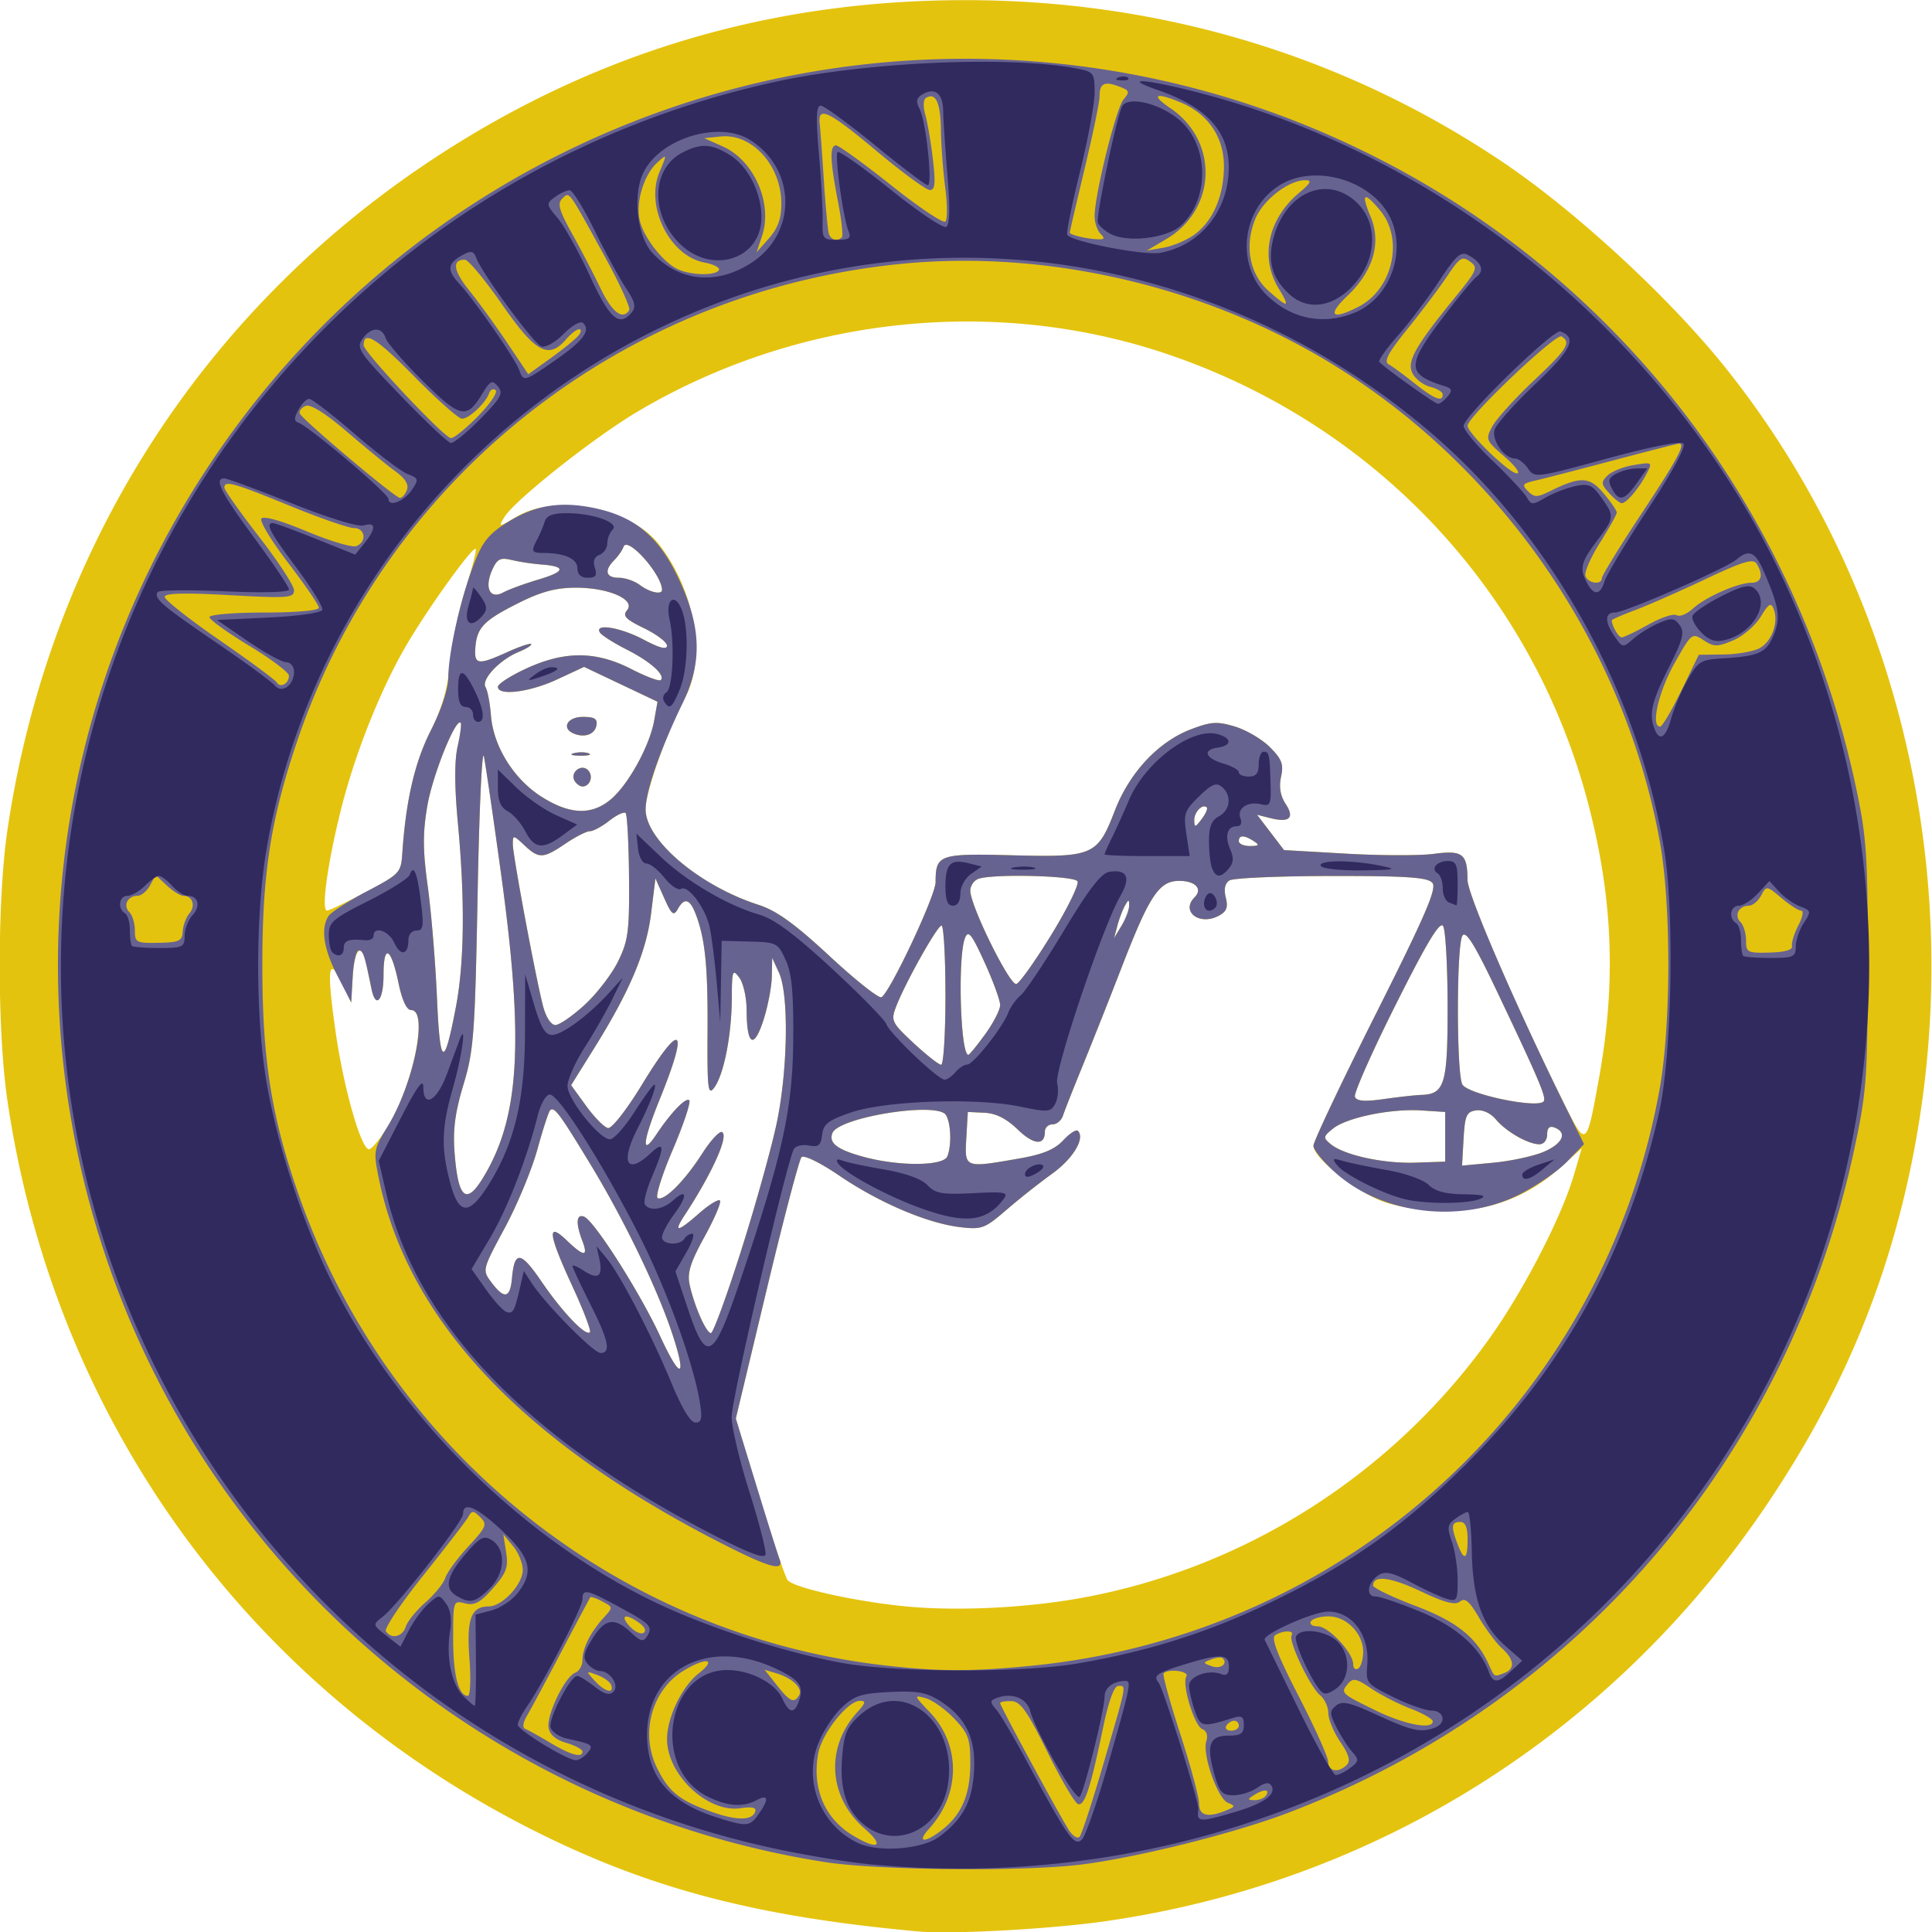 <?xml version="1.0" encoding="UTF-8"?> <svg xmlns="http://www.w3.org/2000/svg" viewBox="0 0 150 150"><path d="M137.438 166.551c-8.22-.748-13.679-2.176-19.54-5.113-14.698-7.365-24.577-21.046-26.977-37.36-.523-3.552-.523-10.258 0-13.811 2.092-14.221 9.851-26.464 21.746-34.312 8.24-5.437 17.217-8.117 27.184-8.117 9.949 0 19.316 2.818 27.4 8.244 3.723 2.498 8.514 6.913 11.378 10.484 9.513 11.86 12.884 28.128 8.966 43.265-1.375 5.312-3.56 10.09-6.825 14.934-7.878 11.681-19.99 19.302-33.807 21.27-2.814.4-7.815.672-9.525.516zm8.223-17.025c8.43-1.497 16.043-6.342 21.03-13.383 1.715-2.423 3.626-6.14 4.246-8.262l.397-1.357-1.043.941c-1.679 1.517-3.549 2.243-5.797 2.251-1.171.004-2.417-.166-3.223-.44-1.41-.48-3.64-2.246-3.64-2.883 0-.214 1.434-3.244 3.187-6.733 2.534-5.047 3.125-6.418 2.89-6.702-.237-.285-1.286-.357-5.155-.353-2.673.002-5.017.104-5.21.226-.232.147-.296.447-.189.875.126.5.043.717-.356.93-.99.53-1.963-.217-1.234-.946.423-.424.035-.835-.787-.835-1.024 0-1.515.735-2.924 4.374a356.909 356.909 0 0 1-2.04 5.15c-.458 1.118-.897 2.233-.976 2.477-.08.245-.319.445-.533.445-.214 0-.389.164-.389.366 0 .732-.57.688-1.391-.107-.571-.553-1.112-.826-1.693-.854l-.853-.04-.077 1.333c-.088 1.543-.108 1.536 2.703 1.046 1.203-.21 1.813-.462 2.246-.929.327-.352.664-.571.75-.486.38.38-.243 1.422-1.313 2.19a40.018 40.018 0 0 0-2.343 1.856c-1.098.95-1.255 1.008-2.362.877-1.67-.198-4.133-1.248-6.158-2.626-.99-.673-1.82-1.079-1.942-.949-.118.125-.92 3.182-1.784 6.794l-1.57 6.566 1.207 3.975c.664 2.186 1.311 4.112 1.437 4.28.3.398 3.582 1.12 6.155 1.355 2.555.233 5.977.068 8.734-.422zm-20.803-13.593c-.768-2.3-2.46-5.796-4.162-8.6-1.584-2.61-1.846-2.96-2.056-2.75-.075.075-.37.982-.654 2.015-.285 1.033-1.034 2.837-1.667 4.01-1.14 2.119-1.146 2.138-.683 2.758.662.886.962.832 1.056-.191.132-1.44.441-1.407 1.515.166 1.07 1.567 2.25 2.802 2.468 2.584.072-.071-.328-1.122-.888-2.334-1.24-2.686-1.326-3.346-.305-2.369.893.856 1.122.864.805.031-.344-.905-.31-1.388.089-1.235.517.198 2.861 3.884 3.89 6.116 1.055 2.29 1.386 2.177.592-.201zm3.55-4.21c.74-2.334 1.558-5.278 1.819-6.54.56-2.714.614-6.525.108-7.63l-.349-.761-.02.968c-.012.532-.208 1.542-.438 2.243-.485 1.485-.843 1.25-.849-.56-.002-.636-.172-1.38-.377-1.65-.34-.451-.373-.359-.38 1.082-.01 1.88-.411 3.904-.903 4.556-.312.413-.354.057-.335-2.83.022-3.347-.119-4.77-.599-6.032-.305-.802-.584-.882-.928-.266-.204.364-.312.275-.689-.572l-.447-1.003-.219 1.778c-.242 1.972-1.09 3.982-2.91 6.902l-1.177 1.889.77 1.065c.425.586.926 1.093 1.115 1.126.194.034.954-.94 1.736-2.223 2.021-3.316 2.419-2.982.903.757-.874 2.156-.952 2.969-.172 1.795.743-1.117 1.513-1.917 1.682-1.748.091.09-.29 1.233-.848 2.54-.558 1.306-.9 2.415-.761 2.465.365.131 1.374-.886 2.28-2.297.43-.671.885-1.158 1.009-1.08.341.21-.519 2.115-1.925 4.261-.584.891-.351.855.758-.12.498-.437.973-.728 1.055-.646.081.081-.271.911-.784 1.844-.733 1.334-.896 1.859-.764 2.462.241 1.097.846 2.47 1.087 2.47.114 0 .812-1.91 1.552-4.245zm-13.192-3.692c1.865-3.057 2.1-6.929.935-15.43-.392-2.864-.792-5.607-.888-6.096-.096-.49-.242 2.654-.323 6.985-.136 7.204-.197 8.036-.724 9.779-.428 1.417-.545 2.304-.455 3.466.18 2.353.589 2.717 1.455 1.296zm23.719-1.1c.223-.582.182-1.701-.078-2.112-.439-.692-5.485.115-5.797.928-.197.513.257.853 1.632 1.223 1.803.484 4.05.464 4.243-.04zm25.427-.995v-1.27l-1.223-.078c-1.561-.1-3.81.364-4.51.93-.5.405-.51.466-.12.789.68.565 2.69 1.006 4.33.95l1.523-.051zm5.017.773c.98-.41 1.244-.988.571-1.246-.259-.1-.38.013-.38.354 0 .282-.172.5-.394.5-.575 0-1.697-.64-2.222-1.267-.272-.325-.68-.512-1.016-.464-.486.07-.57.26-.638 1.451l-.078 1.372 1.602-.15c.881-.083 2.03-.33 2.555-.55zm-59.077-1.218c1.32-2.087 2.136-6.032 1.246-6.032-.235 0-.464-.49-.652-1.393-.38-1.827-.763-2.029-.763-.4 0 1.338-.401 1.752-.63.65l-.264-1.27c-.225-1.084-.6-.7-.68.698l-.077 1.334-.483-1.016c-.692-1.458-.78-.675-.296 2.63.417 2.84 1.29 5.879 1.688 5.879.125 0 .535-.486.911-1.08zm61.914-2.54c.866-4.817.719-9.048-.48-13.774-2.8-11.036-10.973-19.765-21.854-23.341-8.783-2.886-18.718-1.757-26.794 3.046-2.251 1.339-6.283 4.54-6.79 5.39-.307.515-.295.515.635-.034 2.044-1.208 5.852-.446 7.308 1.463 1.82 2.387 2.382 5.741 1.303 7.781-.94 1.776-1.997 4.74-2.024 5.671-.045 1.584 2.71 3.94 5.76 4.924.932.3 1.856.968 3.652 2.636 1.322 1.228 2.509 2.168 2.637 2.088.454-.28 2.758-5.185 2.762-5.878.008-1.417.168-1.473 3.929-1.376 4.131.107 4.34.015 5.226-2.28.752-1.95 2.222-3.524 3.886-4.159 1.03-.393 1.342-.413 2.246-.142.578.173 1.383.647 1.79 1.054.611.612.71.873.57 1.511-.114.518-.038.973.23 1.384.473.72.204.978-.766.734l-.689-.173.688.903.688.902 3.176.183c1.746.1 3.76.106 4.473.01 1.475-.195 1.717-.008 1.723 1.33.004.769 2.628 6.833 5.024 11.607 1.032 2.057 1.063 2.03 1.69-1.46zm-9.078.844c1.203-.04 1.351-.542 1.347-4.545-.002-2.05-.106-3.89-.231-4.088-.165-.26-.838.859-2.425 4.03-1.209 2.414-2.144 4.528-2.079 4.698.086.225.493.257 1.476.117.747-.106 1.607-.202 1.912-.212zm6.243.34c.173-.174-.178-1.008-2.339-5.558-1.168-2.461-1.624-3.2-1.8-2.921-.31.489-.308 7.118.001 7.613.311.497 3.78 1.223 4.138.865zm-30.546-5.438c0-1.956-.09-3.556-.2-3.556-.217 0-1.875 2.962-2.33 4.165-.263.692-.209.803.906 1.842.653.607 1.285 1.105 1.405 1.105.12 0 .22-1.6.22-3.556zm-25.007.613c.434-2.27.47-5.489.104-9.398-.176-1.872-.18-3.19-.014-3.93.138-.613.208-1.158.155-1.21-.256-.256-1.433 2.68-1.701 4.243-.24 1.395-.235 2.269.022 4.138.178 1.303.388 3.839.467 5.635.155 3.587.36 3.697.967.522zm27.038 1.38c.42-.58.763-1.25.763-1.488 0-.24-.358-1.222-.797-2.185-.663-1.456-.83-1.664-.998-1.241-.381.962-.237 5.969.172 5.969.053 0 .44-.475.86-1.054zm-20.453-1.506c.619-.57 1.386-1.57 1.705-2.223.515-1.051.578-1.539.555-4.306-.015-1.716-.093-3.186-.174-3.267-.08-.081-.454.094-.83.39-.375.295-.822.537-.994.537-.17 0-.732.285-1.247.635-1.143.775-1.356.784-2.103.082-.564-.53-.588-.532-.588-.055 0 .573 1.177 6.876 1.548 8.291.147.56.405.953.627.953.207 0 .883-.467 1.501-1.037zm23.845-3.599c.82-1.339 1.414-2.559 1.321-2.71-.18-.292-4.366-.391-5.072-.12-.221.085-.402.354-.402.6 0 .776 2.025 4.878 2.354 4.769.17-.057.98-1.2 1.8-2.539zm3.958-1.46c.001-.339-.022-.339-.214 0-.118.21-.291.666-.384 1.016l-.168.635.383-.635c.21-.35.383-.807.383-1.016zm-38.972-.707c1.713-.91 1.78-.982 1.847-1.96.18-2.673.636-4.67 1.423-6.224.608-1.2.883-2.153 1.007-3.486.094-1.01.451-2.72.794-3.8.343-1.08.58-2.007.525-2.062-.145-.145-2.315 2.858-3.47 4.804-1.324 2.227-2.658 5.546-3.387 8.426-.695 2.745-1.049 5.266-.737 5.255.121-.004 1.02-.433 1.998-.953zm45.34-2.595c-.493-.319-.763-.319-.763 0 0 .14.257.252.572.25.462-.003.498-.051.19-.25zm-2.4-1.722c-.212-.212-.649.236-.64.657.006.377.053.37.378-.06.203-.27.322-.538.262-.597zm-30.438-.416c.893-.752 1.983-2.735 2.212-4.028l.17-.96-1.875-.89-1.875-.89-1.376.64c-1.408.656-3.027.857-3.027.378 0-.148.657-.571 1.46-.94 1.96-.903 3.556-.892 5.36.035.747.384 1.42.637 1.497.56.25-.25-.52-.942-1.742-1.561-.663-.336-1.277-.727-1.365-.87-.3-.486 1.057-.263 2.245.37.797.423 1.181.522 1.181.304 0-.178-.525-.578-1.167-.89-.949-.461-1.112-.634-.87-.924.446-.539-.94-1.15-2.609-1.15-1.015 0-1.766.198-2.908.769-1.797.898-2.153 1.262-2.233 2.287-.07.888.131.917 1.634.235.614-.278 1.16-.463 1.214-.41.054.054-.238.237-.648.407-.968.401-1.916 1.416-1.68 1.799.102.164.226.816.276 1.448.124 1.578 1.167 3.253 2.586 4.152 1.446.917 2.555.957 3.54.129zm-1.847-.933c-.262-.423.326-.909.677-.558.293.293.11.835-.283.835-.123 0-.3-.125-.394-.277zm-.045-1.423c.247-.065.59-.06.762.009.171.07-.03.122-.45.117-.419-.005-.56-.062-.312-.127zm-.005-1.006c-.647-.267-.33-.85.463-.85.604 0 .761.1.695.441-.088.456-.603.638-1.158.41zm-1.797-7.872c1.377-.41 1.423-.672.133-.768a11.373 11.373 0 0 1-1.504-.228c-.576-.139-.74-.059-.986.48-.425.934-.139 1.548.55 1.179.293-.157 1.106-.455 1.807-.663zm6.305.532c0-.785-1.768-2.77-1.965-2.205-.062.177-.274.483-.47.68-.53.53-.437.903.227.903.323 0 .809.167 1.08.373.493.372 1.128.513 1.128.249z" style="fill:#e4c30e;stroke-width:.254" transform="matrix(1.52 0 0 1.519 -137.625 -103.035)"></path><path d="M132.721 163.012c-17.1-2.666-31.366-14.701-36.81-31.054-4.572-13.732-2.572-28.595 5.458-40.566a46.267 46.267 0 0 1 58.675-15.91c13.002 6.287 22.27 18.249 25.318 32.674.527 2.496.59 3.457.582 9.017-.007 5.775-.056 6.452-.69 9.412-3.355 15.685-14.057 28.233-28.917 33.904-2.762 1.054-7.8 2.31-10.637 2.652-2.955.356-10.337.283-12.979-.129zm1.993-1.71c-1.865-1.62-2.025-4.154-.375-5.966.426-.468.448-.571.122-.571-.613 0-1.93 1.66-2.12 2.67-.334 1.777.31 3.323 1.745 4.199 1.294.788 1.682.583.628-.333zm3.965.044c.995-.782 1.426-1.81 1.426-3.398 0-1.247-.097-1.514-.825-2.279-.454-.476-1.112-.944-1.46-1.041-.609-.168-.6-.138.21.711 1.598 1.678 1.585 4.19-.033 5.966-.655.72-.214.746.682.041zm8.252-3.45c1.191-4.09 1.155-3.893.724-3.893-.2 0-.489.794-.76 2.095-.65 3.128-.948 4.042-1.282 3.945-.165-.048-.872-1.248-1.57-2.667-1.038-2.105-1.376-2.582-1.842-2.595-.315-.01-.572.037-.572.103 0 .135 2.915 5.525 3.487 6.448.204.33.46.5.569.381.109-.12.67-1.837 1.246-3.817zm-17.814 2.533c.07-.21-.158-.265-.743-.176-1.667.252-3.748-1.693-3.759-3.515-.007-1.109.751-2.693 1.613-3.372.959-.756.398-.853-.779-.136-1.606.98-2.211 3.176-1.36 4.934.605 1.25 1.147 1.689 2.823 2.282 1.26.446 2.054.44 2.205-.017zm24.07-.067c.456-.188.463-.227.076-.385-.524-.215-1.317-2.474-1.104-3.145.093-.293.016-.536-.196-.617-.413-.159-1.066-2.305-.821-2.7.164-.266-.91-.41-1.163-.158-.064.065.317 1.455.847 3.09.53 1.636.963 3.241.963 3.567 0 .628.446.74 1.397.348zm2.031-.771c.199-.322-.137-.322-.635 0-.328.212-.321.246.049.25.236.002.5-.11.586-.25zm4.115-1.55c.204-.204.114-.524-.33-1.179-.335-.494-.61-1.154-.61-1.467 0-.312-.19-.725-.421-.917-.517-.427-1.633-2.775-1.455-3.062.161-.26-.434-.265-.841-.006-.218.139.123 1.025 1.197 3.108.826 1.603 1.506 3.114 1.511 3.359.01.5.525.588.95.164zm-39.04-.684c0-.11-.371-.31-.825-.444-.557-.164-.851-.423-.904-.795-.095-.667.843-2.592 1.36-2.79.203-.078.37-.366.37-.64 0-.608.405-1.424 1.07-2.156.5-.548.5-.55-.053-.846-.304-.163-.582-.259-.616-.212-.035.046-.695 1.287-1.466 2.759-.771 1.471-1.562 2.943-1.757 3.271-.216.365-.255.635-.1.695.14.054.711.371 1.27.705 1.06.633 1.651.795 1.651.453zm33.528-1.322c0-.14-.107-.254-.239-.254-.131 0-.31.114-.396.254-.086.14.021.254.24.254.217 0 .395-.115.395-.254zm9.906-.22c0-.12-.51-.414-1.133-.652-.623-.238-1.53-.702-2.016-1.032-.76-.516-.926-.548-1.19-.23-.382.46-.343.497 1.461 1.374 1.453.707 2.878.974 2.878.54zm-32.37-1.329c.214-.346-.325-.877-1.14-1.123l-.617-.185.617.779c.676.854.88.949 1.14.53zm-16.835-1.874c-.154-2.038.08-2.673.988-2.673.686 0 1.735-1.128 1.735-1.866 0-.34-.223-.888-.496-1.218l-.496-.6.142.914c.12.773.017 1.055-.672 1.84-.646.736-.94.895-1.424.774-.604-.152-.61-.135-.61 1.796 0 1.87.272 2.932.752 2.932.124 0 .16-.855.081-1.9zm7.24 1.351c-.054-.16-.37-.394-.704-.517-.597-.22-.6-.216-.138.293.51.563.998.694.842.224zm45.627-.623c.554-.212.503-.691-.132-1.266-.294-.266-.821-.973-1.172-1.571-.487-.832-.714-1.023-.965-.815-.242.201-.771.064-2.014-.524-1.551-.733-2.427-.838-2.427-.293 0 .12.965.585 2.144 1.033 2.136.81 3.129 1.604 3.77 3.012.298.653.257.631.796.424zm-24.09-.376c16.143-1.612 29.145-13.571 32.01-29.441.594-3.293.6-9.473.012-12.7-1.884-10.337-8.501-19.691-17.622-24.91-6.284-3.595-13.919-5.274-20.966-4.61-14.375 1.355-26.501 10.934-31.05 24.528-1.344 4.02-1.756 6.766-1.74 11.596.016 4.696.495 7.612 1.903 11.604 4.601 13.04 16.297 22.387 29.941 23.929 2.779.313 4.401.314 7.513.004zm-16.34-6.476c-9.915-5.153-15.624-11.318-17.068-18.432-.281-1.386-.265-1.479.46-2.667 1.328-2.178 2.086-5.93 1.197-5.93-.235 0-.464-.49-.652-1.393-.38-1.827-.763-2.029-.763-.4 0 1.3-.4 1.765-.614.713-.347-1.712-.432-1.968-.647-1.968-.13 0-.27.597-.313 1.328l-.077 1.327-.698-1.35c-.712-1.377-.87-2.42-.466-3.058.124-.196 1.008-.768 1.965-1.27 1.673-.88 1.742-.953 1.808-1.93.183-2.723.635-4.667 1.465-6.307.521-1.028.881-2.115.884-2.667.006-1.274.594-3.927 1.268-5.717.457-1.215.764-1.614 1.695-2.204 1.435-.91 2.731-1.13 4.495-.765 2.038.424 3.26 1.426 4.253 3.487 1.215 2.526 1.29 4.357.266 6.474-1.13 2.335-1.87 4.444-1.897 5.406-.045 1.571 2.722 3.93 5.76 4.912.932.3 1.856.968 3.652 2.636 1.322 1.228 2.509 2.168 2.637 2.088.454-.28 2.758-5.185 2.762-5.878.008-1.417.168-1.473 3.929-1.376 4.131.107 4.34.015 5.226-2.28.752-1.95 2.222-3.524 3.886-4.159 1.03-.393 1.342-.413 2.246-.142.578.173 1.383.647 1.79 1.054.611.612.71.873.57 1.511-.114.518-.038.973.23 1.384.473.72.204.978-.766.734l-.689-.173.688.903.688.902 3.176.183c1.746.1 3.76.106 4.473.01 1.475-.195 1.717-.008 1.723 1.33.003.753 2.517 6.557 5.106 11.795l.846 1.711-.878.907c-.484.5-1.603 1.264-2.487 1.7-2.967 1.461-6.906.99-9.294-1.112-.64-.563-1.163-1.198-1.163-1.412 0-.214 1.434-3.244 3.187-6.733 2.534-5.047 3.125-6.418 2.89-6.702-.237-.285-1.286-.357-5.155-.353-2.673.002-5.017.104-5.21.226-.232.147-.296.447-.189.875.126.5.042.717-.356.93-.99.53-1.963-.217-1.234-.946.423-.424.035-.835-.787-.835-1.024 0-1.515.735-2.924 4.374a356.915 356.915 0 0 1-2.04 5.15c-.458 1.118-.897 2.233-.976 2.477-.08.245-.319.445-.533.445-.214 0-.389.164-.389.366 0 .732-.57.688-1.391-.107-.571-.553-1.112-.826-1.693-.854l-.853-.04-.077 1.333c-.088 1.543-.108 1.536 2.703 1.046 1.203-.21 1.813-.462 2.246-.929.327-.352.664-.571.75-.486.38.38-.244 1.422-1.313 2.19a40.018 40.018 0 0 0-2.343 1.856c-1.098.95-1.255 1.008-2.362.877-1.67-.198-4.133-1.248-6.158-2.626-.99-.673-1.82-1.079-1.942-.949-.118.125-.92 3.182-1.784 6.792l-1.57 6.564 1.046 3.412c.575 1.876 1.11 3.58 1.19 3.786.259.675-.608.41-3.405-1.044zm-2.101-10.555c-.768-2.3-2.46-5.796-4.162-8.6-1.584-2.61-1.846-2.96-2.056-2.75-.075.075-.37.982-.654 2.015-.285 1.033-1.034 2.837-1.667 4.01-1.14 2.119-1.146 2.138-.683 2.758.662.886.962.831 1.056-.191.132-1.44.441-1.407 1.515.165 1.07 1.568 2.25 2.803 2.468 2.585.072-.071-.328-1.122-.888-2.334-1.24-2.686-1.326-3.346-.305-2.369.893.856 1.122.864.805.031-.344-.905-.31-1.388.089-1.235.517.198 2.861 3.884 3.89 6.116 1.055 2.29 1.386 2.177.592-.201zm3.55-4.21c.74-2.334 1.558-5.278 1.819-6.54.56-2.714.614-6.525.108-7.63l-.349-.761-.02.968c-.012.532-.208 1.542-.438 2.243-.485 1.485-.843 1.25-.849-.56-.002-.636-.172-1.38-.377-1.65-.34-.451-.373-.359-.38 1.082-.01 1.88-.411 3.904-.903 4.556-.312.413-.354.057-.335-2.83.022-3.347-.119-4.77-.599-6.032-.305-.802-.584-.882-.928-.266-.204.364-.312.275-.689-.572l-.447-1.003-.219 1.778c-.242 1.972-1.09 3.982-2.91 6.902l-1.177 1.889.77 1.065c.425.586.926 1.093 1.115 1.126.194.034.954-.94 1.736-2.223 2.021-3.316 2.419-2.982.903.757-.874 2.156-.952 2.969-.172 1.795.743-1.117 1.513-1.917 1.682-1.748.091.09-.29 1.233-.848 2.54-.558 1.306-.9 2.415-.761 2.465.365.131 1.374-.886 2.28-2.297.43-.671.885-1.158 1.009-1.08.341.21-.519 2.115-1.925 4.261-.584.891-.351.855.758-.12.498-.437.973-.728 1.055-.646.081.081-.271.911-.784 1.844-.733 1.334-.896 1.859-.764 2.462.241 1.097.846 2.47 1.087 2.47.114 0 .812-1.91 1.552-4.245zm-13.192-3.692c1.865-3.057 2.1-6.929.935-15.43-.392-2.864-.792-5.607-.888-6.096-.096-.49-.242 2.654-.323 6.985-.136 7.204-.197 8.036-.724 9.779-.428 1.417-.545 2.304-.455 3.466.18 2.353.589 2.717 1.455 1.296zm23.719-1.1c.223-.582.182-1.701-.078-2.112-.439-.692-5.485.115-5.797.928-.197.513.257.853 1.632 1.223 1.803.484 4.05.464 4.243-.04zm25.427-.995v-1.27l-1.223-.078c-1.561-.1-3.81.364-4.51.93-.5.405-.51.466-.12.789.68.565 2.69 1.006 4.33.95l1.523-.051zm5.017.773c.98-.41 1.244-.988.571-1.246-.259-.1-.38.013-.38.354 0 .282-.172.5-.394.5-.575 0-1.697-.64-2.222-1.267-.272-.325-.68-.512-1.016-.464-.486.07-.57.26-.638 1.451l-.078 1.372 1.602-.15c.881-.083 2.03-.33 2.555-.55zm-6.241-2.914c1.203-.04 1.351-.542 1.347-4.545-.002-2.05-.106-3.89-.231-4.088-.165-.26-.838.859-2.425 4.03-1.209 2.414-2.144 4.528-2.079 4.698.086.225.493.257 1.476.117.747-.106 1.607-.202 1.912-.212zm6.243.34c.173-.174-.178-1.008-2.339-5.558-1.168-2.461-1.624-3.2-1.8-2.921-.31.489-.308 7.118.001 7.613.311.497 3.78 1.223 4.138.865zm-30.546-5.438c0-1.956-.09-3.556-.2-3.556-.217 0-1.875 2.962-2.33 4.165-.263.692-.209.803.906 1.842.653.607 1.285 1.105 1.405 1.105.12 0 .22-1.6.22-3.556zm-25.007.613c.434-2.27.47-5.489.104-9.398-.176-1.872-.18-3.19-.014-3.93.138-.613.208-1.158.155-1.21-.256-.256-1.433 2.68-1.701 4.243-.24 1.395-.235 2.269.022 4.138.178 1.303.388 3.839.467 5.635.155 3.587.36 3.697.967.522zm27.038 1.38c.42-.58.763-1.25.763-1.488 0-.24-.358-1.222-.797-2.185-.663-1.456-.83-1.664-.998-1.241-.381.962-.237 5.969.172 5.969.053 0 .44-.475.86-1.055zm-20.453-1.506c.619-.57 1.386-1.57 1.705-2.223.515-1.051.578-1.539.555-4.306-.015-1.716-.093-3.186-.174-3.267-.08-.081-.454.094-.83.39-.375.295-.822.537-.994.537-.17 0-.732.285-1.247.635-1.143.775-1.356.784-2.103.082-.564-.53-.588-.532-.588-.055 0 .573 1.177 6.876 1.548 8.291.147.56.405.953.627.953.207 0 .883-.467 1.501-1.037zm23.845-3.599c.82-1.339 1.414-2.559 1.321-2.71-.18-.292-4.366-.391-5.072-.12-.221.085-.402.354-.402.6 0 .776 2.025 4.878 2.354 4.769.17-.057.98-1.2 1.8-2.539zm3.958-1.46c.001-.34-.022-.34-.214 0-.118.21-.291.666-.384 1.016l-.168.635.383-.635c.21-.35.383-.807.383-1.016zm6.367-3.302c-.492-.319-.762-.319-.762 0 0 .14.257.252.572.25.462-.003.498-.051.19-.25zm-2.399-1.722c-.212-.212-.649.236-.64.657.006.377.053.37.378-.06.203-.27.322-.538.262-.597zm-30.438-.416c.893-.752 1.983-2.735 2.212-4.028l.17-.96-1.875-.89-1.875-.89-1.376.64c-1.408.656-3.027.857-3.027.378 0-.148.657-.571 1.46-.94 1.96-.903 3.556-.892 5.36.035.747.384 1.42.637 1.497.56.25-.25-.52-.942-1.742-1.561-.663-.336-1.277-.727-1.365-.87-.3-.486 1.057-.263 2.245.37.797.423 1.181.522 1.181.304 0-.178-.525-.578-1.167-.89-.949-.461-1.112-.634-.87-.924.446-.539-.94-1.15-2.609-1.15-1.015 0-1.766.198-2.908.769-1.797.898-2.153 1.262-2.233 2.287-.07.888.131.917 1.634.235.614-.278 1.16-.463 1.214-.41.054.054-.238.237-.648.407-.968.401-1.916 1.416-1.68 1.799.102.164.226.816.276 1.448.124 1.578 1.167 3.253 2.586 4.152 1.446.917 2.555.957 3.54.129zm-1.847-.933c-.262-.423.326-.909.677-.558.293.293.11.835-.283.835-.123 0-.3-.125-.394-.277zm-.045-1.423c.247-.065.59-.06.762.009.171.07-.03.122-.45.117-.419-.005-.56-.062-.312-.127zm-.005-1.006c-.647-.267-.33-.85.463-.85.604 0 .761.1.695.441-.088.456-.603.638-1.158.41zm-1.797-7.872c1.377-.41 1.423-.672.133-.768a11.373 11.373 0 0 1-1.504-.228c-.576-.139-.74-.059-.986.48-.425.934-.139 1.548.55 1.179.293-.157 1.106-.455 1.807-.663zm6.305.532c0-.785-1.768-2.77-1.965-2.205-.062.177-.274.483-.47.68-.53.53-.437.903.227.903.323 0 .809.167 1.08.373.493.372 1.128.513 1.128.249zm28.638 54.6c-.065-.064-.325-.037-.58.061-.439.169-.437.186.028.353.445.16.834-.131.552-.413zm7.176-.325c0-.94-.854-1.811-1.773-1.811-.405 0-.808.114-.894.254-.086.14.068.254.343.254.554 0 1.816 1.347 1.816 1.94 0 .206.114.305.254.219.14-.087.254-.472.254-.856zm-48.9-1.288c.086-.27.539-.828 1.006-1.238.467-.41.922-.973 1.01-1.25.087-.277.617-.998 1.176-1.604.924-1.001.98-1.136.614-1.496-.359-.355-.424-.356-.622-.007-.121.213-1.152 1.554-2.29 2.978-1.138 1.425-1.997 2.707-1.909 2.85.265.428.848.294 1.015-.232zm11.933-.181c-.702-.513-1.02-.412-.503.16.25.276.57.43.712.342.154-.095.07-.298-.209-.502zm42.301-4.28c0-.62-.115-.888-.381-.888-.445 0-.473.233-.133 1.126.34.896.514.816.514-.237zm16.571-30.323c-.036-.164.11-.638.324-1.053.215-.415.282-.754.149-.754-.133 0-.586-.29-1.008-.646-.759-.638-.77-.64-1.044-.127-.153.285-.439.519-.635.519-.504 0-.752.498-.416.835.156.155.283.577.283.937 0 .616.07.652 1.207.621.78-.021 1.183-.138 1.14-.332zm-82.201-.74c.015-.302.168-.719.339-.925.333-.402.165-.904-.303-.904-.157 0-.541-.24-.852-.532l-.567-.532-.284.532c-.157.292-.446.532-.642.532-.504 0-.752.498-.416.835.156.155.283.577.283.937 0 .614.074.653 1.207.631 1.052-.02 1.21-.093 1.235-.573zm76.552-12.321.889-1.827 1.27-.016c.699-.008 1.526-.154 1.839-.324.624-.34.976-1.32.717-1.995-.136-.355-.254-.285-.667.396-.277.454-.911.997-1.41 1.205-.81.339-.973.337-1.508-.013-.59-.387-.613-.368-1.5 1.217-.81 1.45-1.207 3.236-.71 3.198.105-.008.591-.836 1.08-1.841zm-71.127-.763c-.004-.166-.918-.854-2.032-1.528-1.114-.674-2.025-1.332-2.025-1.46 0-.13 1.254-.235 2.794-.235 1.622 0 2.794-.103 2.794-.245 0-.135-.697-1.155-1.55-2.269-.852-1.113-1.478-2.14-1.39-2.281.098-.16.983.086 2.314.643 1.185.496 2.325.837 2.533.757.555-.213.465-.923-.117-.923-.273 0-1.752-.515-3.287-1.143-2.871-1.177-3.329-1.303-3.329-.922 0 .122.8 1.256 1.778 2.52.978 1.263 1.778 2.49 1.778 2.727 0 .392-.296.414-3.302.247-2.31-.129-3.302-.102-3.302.09 0 .152 1.255 1.143 2.788 2.203 1.534 1.06 2.856 2.037 2.939 2.171.188.304.625.054.616-.352zm69.438-2.607c.643-.36 1.295-.576 1.448-.481.153.094.527-.058.831-.338.638-.589 2.3-1.321 2.997-1.321.505 0 .612-.41.253-.976-.17-.27-.716-.104-2.6.788-1.31.62-2.926 1.332-3.59 1.581-.663.25-1.206.486-1.206.525 0 .278.344.876.503.876.107 0 .721-.294 1.364-.654zm-2.375-2.373c0-.128.914-1.616 2.032-3.308 1.844-2.79 2.262-3.571 1.912-3.571-.066 0-1.58.388-3.365.862-1.785.474-3.578.938-3.984 1.03-.648.149-.693.215-.367.54.325.326.465.326 1.12.003 1.566-.773 2.016-.756 2.741.106.37.44.673.882.673.982 0 .101-.388.8-.863 1.552-.475.753-.805 1.519-.735 1.703.145.376.836.46.836.101zm.374-4.347c-.415-.46-.425-.558-.085-.898.21-.21.815-.452 1.345-.538.952-.154.96-.148.649.453-.382.736-1.026 1.499-1.267 1.499-.096 0-.385-.233-.642-.516zm-61.412-.156c.109-.282-.08-.591-.579-.952-.407-.295-1.516-1.203-2.466-2.018-1.097-.942-1.87-1.429-2.117-1.334-.215.083-.352.258-.306.39.105.294 4.834 4.287 5.11 4.313.109.01.27-.17.358-.399zm56.067-1.71c-.956-.826-.978-.88-.624-1.543.203-.378 1.144-1.419 2.092-2.314 1.745-1.645 1.952-1.973 1.444-2.287-.284-.176-4.799 4.115-4.799 4.562 0 .38 2.123 2.436 2.519 2.438.198 0-.086-.384-.632-.855zm-52.438-2.058c.614-.626 1.022-1.226.907-1.334-.115-.107-.265-.038-.334.154-.18.508-1.026 1.302-1.386 1.302-.171 0-1.268-.972-2.437-2.16-1.935-1.966-2.587-2.369-2.587-1.597 0 .348 4.097 4.715 4.456 4.748.145.014.767-.487 1.38-1.113zm49.281-1.12c0-.125-.282-.298-.628-.385-.345-.086-.754-.394-.909-.683-.32-.599.11-1.368 2.192-3.925 1.108-1.36 1.162-1.49.743-1.797-.4-.293-.534-.208-1.165.739-.392.588-1.303 1.8-2.025 2.694-.994 1.23-1.23 1.672-.967 1.819.19.107.79.547 1.333.979 1.006.8 1.426.964 1.426.558zm-44.153-3c.15-.182.17-.33.045-.33-.126 0-.425.228-.664.508-.899 1.05-1.567.687-3.276-1.778-.87-1.258-1.726-2.286-1.899-2.286-.676 0-.594.556.236 1.589.477.592 1.347 1.795 1.935 2.671l1.067 1.594 1.141-.82c.628-.45 1.264-.967 1.415-1.149zm2.6-1.31c.075-.118-.485-1.347-1.243-2.73-1.912-3.486-1.798-3.33-2.178-2.967-.258.248-.16.598.497 1.778.45.808 1.106 2.07 1.457 2.803.59 1.231 1.14 1.649 1.468 1.117zm37.259-.176c1.758-.909 2.321-3.465 1.087-4.932-.828-.984-.98-.874-.472.343.555 1.328.128 2.781-1.184 4.03-1.067 1.016-.808 1.271.569.56zm-4.09-.94c-.958-1.57-.54-3.539 1.028-4.86.624-.524.693-.664.327-.663-.84.001-2.137 1.005-2.537 1.964-.571 1.366-.31 2.816.664 3.686 1.018.91 1.132.881.517-.127zm-28.59-.925c.077-.124-.253-.3-.732-.39-1.78-.333-3.037-2.862-2.3-4.626.39-.934.389-.938-.11-.486-.682.617-1.109 2.006-.903 2.942.197.898 1.254 2.235 2.01 2.54.71.288 1.862.3 2.035.02zm3.191-3.407c-.002-1.941-1.49-3.591-3.093-3.427l-.843.087.947.424c1.601.716 2.561 2.907 2.004 4.575l-.278.832.632-.713c.46-.519.632-1.003.631-1.778zm21.073 1.609c.966-.688 1.534-1.99 1.534-3.519 0-1.48-.805-2.67-2.202-3.254-1.308-.546-1.559-.405-.527.296 2.475 1.681 2.367 5.16-.206 6.68l-1.002.593.847-.146c.466-.08 1.166-.373 1.556-.65zm-17.98.117c.071-.07-.02-.9-.202-1.841-.405-2.092-.43-2.855-.094-2.855.141 0 1.414.922 2.828 2.048 1.415 1.127 2.656 1.956 2.76 1.842.102-.114.096-.893-.013-1.731-.11-.839-.21-2.175-.222-2.97-.02-1.393-.27-1.92-.764-1.614-.135.083-.148.452-.03.862.113.394.287 1.421.387 2.282.144 1.236.11 1.565-.16 1.561-.189-.003-1.429-.914-2.756-2.026-2.403-2.013-2.97-2.284-2.866-1.37.03.264.125 1.566.211 2.894.086 1.327.201 2.555.255 2.73.1.325.435.42.667.188zm13.215-.175c-.168-.168-.305-.575-.305-.905 0-1.089 1.095-5.513 1.475-5.961.336-.396.312-.463-.233-.669-.744-.28-.988-.157-.988.502 0 .28-.343 1.942-.762 3.696-.419 1.753-.762 3.225-.762 3.27 0 .112.788.307 1.385.342.385.023.427-.038.19-.275z" style="fill:#676391;stroke-width:.254" transform="matrix(1.52 0 0 1.519 -137.625 -103.035)"></path><path d="M134.948 163.117c-1.23-.119-3.564-.514-5.187-.878-22.813-5.116-38.217-26.447-35.872-49.675 2.013-19.952 16.659-36.305 36.33-40.567 4.689-1.016 12.044-1.325 15.41-.647.772.155.826.235.824 1.214 0 .576-.34 2.409-.752 4.072-.413 1.664-.702 3.103-.643 3.199.217.35 3.949 1.07 4.76.917 2.054-.389 3.479-2.163 3.489-4.346.008-1.864-1.134-3.111-3.644-3.979-1.904-.658-.592-.565 2.162.154 12.866 3.355 24.151 12.78 29.825 24.907 6.844 14.627 5.579 31.874-3.318 45.236-9.512 14.286-26.055 22.062-43.384 20.393zm3.565-1.405c1.217-.909 1.68-1.775 1.78-3.324.11-1.706-.419-2.79-1.773-3.64-.669-.419-1.156-.502-2.534-.434-1.474.074-1.81.185-2.472.82-.421.403-.96 1.24-1.196 1.86-.74 1.936.178 4.17 2.072 5.046 1.048.485 3.27.309 4.123-.328zm-3.8-.589c-.93-.731-1.293-1.825-1.155-3.481.1-1.218.243-1.55.924-2.158 2.147-1.918 4.969.304 4.484 3.532-.34 2.275-2.61 3.4-4.253 2.107zm12.374-2.93c1.207-4.19 1.26-4.444.943-4.444-.611 0-1.067.34-1.067.798 0 .67-1.042 4.867-1.272 5.125-.2.225-2.246-3.328-2.528-4.39-.175-.661-.942-.956-1.714-.66-.353.136-.355.202-.017.592.21.242.931 1.468 1.605 2.726 2.036 3.799 2.397 4.308 2.774 3.905.179-.192.753-1.835 1.276-3.651zm-17.791 2.357c.534-.762.498-1.032-.096-.714-.695.372-1.456.327-2.45-.145-3.008-1.427-2.167-6.62 1.05-6.499 1.157.044 2.355.69 2.705 1.458.328.72.591.791.81.22.325-.845.112-1.164-1.18-1.766-3.403-1.584-6.54.044-6.54 3.396 0 2.145 1.13 3.465 3.639 4.249 1.464.458 1.612.444 2.062-.199zm24.289-.092c1.504-.44 2.172-.915 1.9-1.354-.121-.197-.337-.166-.721.103-.301.21-.85.384-1.22.384-.58 0-.717-.157-.99-1.135-.406-1.45-.224-1.913.751-1.913.615 0 .77-.109.77-.538 0-.44-.103-.506-.571-.36-1.56.483-1.638.468-1.936-.387-.158-.453-.287-1.022-.287-1.266 0-.486.983-.846 1.631-.597.287.11.401.002.401-.381 0-.64-.418-.673-2.104-.161-1.583.48-1.789.616-1.488.982.243.296 2.08 6.14 2.033 6.47-.096.67.024.68 1.83.153zm5.93-2.268c.444-.336.452-.41.095-.818-.217-.247-.576-.808-.799-1.248-.358-.709-.36-.836-.025-1.115.31-.257.699-.168 2.109.482 1.765.814 2.23.915 2.938.643.606-.232.483-.86-.17-.87-.314-.004-1.2-.318-1.968-.698-1.352-.668-1.394-.72-1.315-1.626.132-1.516-.746-2.726-1.987-2.737-.75-.007-3.388 1.17-3.25 1.448.054.106.835 1.703 1.737 3.549.902 1.845 1.754 3.356 1.894 3.357.14 0 .474-.165.742-.367zm-1.562-3.99c-.547-.682-1.35-2.512-1.205-2.746.283-.459 1.612-.26 2.155.323.662.71.585 1.905-.156 2.394-.431.285-.585.29-.794.029zm-37.408 3.235c.34-.41.282-.452-1.05-.742-.368-.08-.74-.327-.824-.548-.156-.406.994-2.65 1.358-2.65.108 0 .505.243.883.54.495.39.765.464.963.265.32-.32-.164-1.06-.693-1.06-.175 0-.458-.168-.629-.373-.25-.301-.202-.549.244-1.27.641-1.039 1.13-1.12 1.97-.332.497.468.64.503.825.203.31-.502.19-.628-1.444-1.513-1.645-.891-1.855-.933-1.855-.373 0 .411-1.983 4.24-2.836 5.476-.256.37-.466.788-.466.928 0 .27 2.473 1.788 2.954 1.812.157.008.427-.156.6-.363zm-5.693-4.747-.02-2.33.81-.213c.445-.117 1.045-.512 1.333-.879.859-1.091.682-1.82-.775-3.188-1.3-1.22-2.003-1.526-2.003-.87 0 .398-3.32 4.649-4.109 5.261-.517.402-.516.407.195.966l.715.562.43-.839c.237-.461.681-1.066.988-1.343.547-.495.564-.496.911-.02.234.32.302.81.2 1.445-.206 1.293.083 2.684.684 3.285.272.271.532.494.578.494.046 0 .074-1.049.063-2.33zm-.972-3.278c-.662-.385-.537-1.005.43-2.138.73-.856.94-.972 1.33-.737.755.457.721 1.678-.068 2.467-.74.74-1.01.805-1.692.408zm53.862 3.822.555-.517-.862-.756c-1.184-1.04-1.669-2.402-1.714-4.82-.022-1.114-.114-2.026-.206-2.026-.092 0-.377.154-.635.342-.405.296-.429.453-.175 1.18.16.462.292 1.344.292 1.962 0 1.045-.039 1.11-.571.949-.315-.095-1.123-.468-1.797-.83-.938-.502-1.325-.593-1.65-.388-.584.367-.699 1.103-.174 1.103.23 0 1.265.352 2.301.784 1.828.76 3.035 1.828 3.492 3.09.21.576.465.56 1.144-.073zm-22.146-.379c3.57-.613 6.6-1.567 9.73-3.064 4.131-1.975 6.847-3.886 10.071-7.09 5.067-5.032 8.299-10.922 9.895-18.033.644-2.867.786-10.17.26-13.367-1.326-8.073-5.741-16.02-11.806-21.253-9.808-8.463-22.973-11.207-34.961-7.289-12.816 4.19-22.336 15.187-24.623 28.447-.573 3.319-.576 8.591-.006 11.938.557 3.278 1.954 7.5 3.458 10.454 3.528 6.929 9.92 13.146 16.773 16.312 2.653 1.226 6.536 2.457 9.241 2.931 2.799.49 9.153.498 11.969.014zm-18.9-6.717c-9.34-4.865-14.9-10.722-16.421-17.3l-.387-1.671 1.139-2.213c.808-1.57 1.138-2.025 1.138-1.567 0 1.121.695.728 1.217-.688l.633-1.714c.379-1.017.131.814-.326 2.413-.59 2.06-.624 3.068-.169 4.825.444 1.715.96 1.77 1.952.209 1.33-2.092 1.878-4.355 1.887-7.79l.008-3.008.456 1.548c.343 1.164.571 1.549.92 1.549.515 0 1.872-1.006 2.923-2.166l.684-.755-.534 1.095c-.293.602-.927 1.71-1.41 2.464-.48.753-.875 1.64-.875 1.97 0 .68 1.63 2.726 2.171 2.726.194 0 .756-.63 1.247-1.397.492-.769.95-1.397 1.018-1.397.16 0-.22.992-.87 2.267-.88 1.723-.529 2.372.672 1.244.722-.678.743-.36.08 1.19-.28.652-.445 1.29-.367 1.418.225.363.918.27 1.428-.191.73-.66.776-.265.08.68-.349.47-.633 1.006-.633 1.188 0 .388.913.45 1.143.078.086-.14.268-.254.404-.254.135 0-.003.433-.308.963l-.554.963.631 1.894c.952 2.857 1.297 2.675 2.674-1.407 2.162-6.411 2.685-8.784 2.713-12.32.018-2.421-.073-3.39-.386-4.081-.396-.875-.46-.908-1.84-.945l-1.429-.037-.036 2.087-.037 2.088-.18-2.032c-.1-1.118-.263-2.398-.363-2.846-.221-.993-1.106-2.172-1.464-1.95-.144.089-.524-.167-.845-.57-.32-.401-.736-.73-.924-.73-.192 0-.378-.334-.424-.762l-.082-.762 1.225 1.167c1.34 1.276 3.43 2.504 5.063 2.976.744.214 1.804 1.002 3.683 2.739 1.452 1.34 2.71 2.627 2.798 2.858.19.5 2.639 2.833 2.974 2.833.129 0 .376-.172.55-.381.174-.21.445-.385.603-.39.32-.008 1.805-1.891 2.102-2.665.105-.276.392-.673.636-.882.245-.21 1.236-1.696 2.203-3.302 1.295-2.15 1.909-2.944 2.328-3.006.911-.137 1.1.296.546 1.254-.89 1.536-3.378 8.924-3.22 9.556.082.324.037.796-.1 1.05-.227.427-.369.438-1.812.14-2.241-.462-6.866-.298-8.62.304-1.165.4-1.41.59-1.474 1.141-.062.541-.184.64-.668.548-.326-.062-.672.015-.769.172-.35.567-3.185 12.761-3.185 13.701 0 .53.407 2.248.904 3.819.497 1.57.869 3.012.826 3.206-.057.251-.89-.072-2.948-1.144zm-.406-6.624c-.324-2.024-1.714-5.835-3.16-8.666-1.845-3.608-4.05-7.07-4.503-7.07-.195 0-.465.472-.619 1.08-.561 2.225-1.564 4.792-2.457 6.29l-.922 1.549.737 1.045c.405.575.879 1.093 1.054 1.15.328.108.408-.044.703-1.334l.174-.762.415.635c.708 1.083 3.148 3.556 3.509 3.556.545 0 .406-.65-.547-2.54-.489-.971-.889-1.828-.889-1.905 0-.077.266.035.592.249.719.47.97.276.78-.605l-.142-.66.524.635c.692.838 2.31 3.959 3.323 6.413.515 1.247.955 1.969 1.202 1.969.314 0 .358-.202.226-1.029zm11.12-9.989c-1.705-.634-3.78-1.775-4.064-2.237-.122-.196-.041-.24.243-.13.234.09 1.196.294 2.137.455 1.08.185 1.889.478 2.19.795.411.431.743.49 2.332.41 1.621-.083 1.817-.046 1.566.29-.896 1.203-2.007 1.308-4.404.417zm24.89-.4c-1.11-.265-3.039-1.229-3.442-1.72-.3-.366-.266-.392.297-.23.35.1 1.37.311 2.268.47.912.16 1.836.492 2.095.75.324.325.863.469 1.797.481.98.014 1.198.076.825.237-.616.265-2.754.272-3.84.013zm-19.4-1.281c0-.308.712-.644.92-.434.077.075-.1.265-.391.42-.367.198-.53.201-.53.014zm25.4.023c0-.126.37-.352.825-.504l.825-.275-.6.504c-.641.54-1.05.647-1.05.275zm-60.791-11.37c-.094-.093-.17-.492-.17-.886 0-.64.213-.824 2.008-1.726 1.104-.555 2.06-1.157 2.124-1.337.202-.566.385-.121.572 1.388.155 1.25.122 1.46-.23 1.46-.236 0-.41.21-.41.494 0 .758-.4.832-.72.134-.281-.62-1.058-.881-1.058-.357 0 .148-.2.25-.444.224-.821-.083-1.08.011-1.08.395 0 .396-.3.504-.592.211zm44.534-2.482c0-.202.103-.43.228-.507.261-.162.576.492.347.72-.272.273-.575.16-.575-.213zm-13.208-.89c0-1.144.263-1.401 1.194-1.167l.657.165-.544.381c-.304.213-.545.655-.545 1.002 0 .382-.146.62-.38.62-.275 0-.382-.28-.382-1zm25.718.833c-.175-.07-.318-.397-.318-.727 0-.329-.116-.67-.258-.758-.377-.233-.045-.632.527-.632.415 0 .493.18.493 1.143 0 .628-.028 1.134-.063 1.123a10.742 10.742 0 0 1-.381-.149zM152.45 112.2c-.084-.221-.154-.846-.154-1.388 0-.727.134-1.058.508-1.258.59-.316.666-1.077.15-1.506-.287-.238-.524-.138-1.17.494-.745.728-.797.883-.642 1.918l.17 1.126h-2.175c-1.196 0-2.175-.04-2.175-.088 0-.049.165-.42.365-.826.201-.406.599-1.283.883-1.95.826-1.937 3.182-3.705 4.497-3.375.765.192.784.59.034.696-.795.113-.637.545.298.817.43.125.781.325.781.444 0 .12.229.218.508.218.373 0 .508-.17.508-.635 0-.35.114-.635.254-.635.282 0 .312.149.353 1.725.025.971-.028 1.077-.482.963-.684-.17-1.252.213-1.059.715.097.252.023.407-.196.407-.482 0-.621.522-.318 1.199.18.403.161.674-.07.952-.411.496-.674.492-.868-.013zm-10.12-.032c.316-.06.773-.058 1.016.005.243.064-.016.113-.575.11-.559-.003-.757-.054-.441-.115zm15.681-.074c-.19-.308 1.593-.316 3.048-.015.895.185.783.214-.937.24-1.075.015-2.024-.086-2.11-.225zm-40.636-1.77c-.214-.416-.617-.877-.895-1.026-.364-.194-.506-.532-.506-1.202v-.932l.953.927c.524.51 1.435 1.142 2.026 1.405l1.073.479-.745.551c-1.003.742-1.442.695-1.906-.203zm-2.67-5.977a.382.382 0 0 0-.382-.381c-.266 0-.38-.269-.38-.89 0-1.124.26-1.12.825.017.497 1 .571 1.635.19 1.635-.14 0-.254-.172-.254-.381zm9.76-.664a.338.338 0 0 1 .117-.462c.331-.205.432-2.543.16-3.734-.231-1.018.278-1.4.63-.473.37.97.311 3.054-.114 4.07-.395.946-.52 1.04-.792.6zm-6.6-1.372c.27-.208.642-.377.825-.377.566 0 .369.192-.493.48-.756.251-.784.242-.333-.103zm-3.397-3.487c.13-.453.236-.879.236-.946 0-.067.182.137.403.454.32.456.34.652.096.945-.584.704-.994.45-.735-.453zm5.57-1.94c0-.488-.64-.782-1.714-.789-.64-.004-.673-.075-.336-.705a6.12 6.12 0 0 0 .373-.886c.1-.323.406-.444 1.123-.444 1.353 0 2.709.486 2.351.844-.15.15-.273.467-.273.703 0 .237-.18.499-.398.583-.265.102-.345.324-.237.662.126.398.046.51-.364.51-.345 0-.525-.165-.525-.479zm62.23 19.328c0-.32.184-.86.408-1.203.389-.593.38-.632-.19-.85-.33-.126-.815-.47-1.08-.764l-.482-.534-.586.632c-.322.348-.762.633-.979.633-.436 0-.537.643-.139.889.14.086.254.474.254.861 0 .388.048.753.106.81.058.059.687.107 1.397.107 1.176 0 1.291-.052 1.291-.58zm-82.296-.542c0-.339.183-.817.406-1.064.428-.473.296-.988-.254-.988-.18 0-.534-.229-.787-.508-.253-.28-.556-.508-.674-.508s-.443.228-.723.508c-.28.279-.68.508-.889.508-.427 0-.52.646-.127.889.14.086.254.474.254.861 0 .388.048.753.106.81.058.059.687.107 1.397.107 1.197 0 1.291-.045 1.291-.615zm75.937-11.133c.145-.524.524-1.41.841-1.968.525-.924.682-1.023 1.715-1.083 1.919-.114 2.29-.278 2.668-1.182.373-.894.291-1.435-.494-3.26-.437-1.015-.756-1.156-1.399-.615-.552.464-5.699 2.71-6.21 2.71-.526 0-.528.486-.006 1.233.402.573.418.575.953.105.3-.263.882-.623 1.296-.8.65-.278.794-.263 1.067.11.263.36.17.72-.562 2.172-.87 1.73-1.017 2.36-.722 3.129.255.663.573.458.853-.55zm1.54-4.375c-.3-.3-.506-.682-.456-.848.05-.166.704-.615 1.453-.997 1.032-.527 1.446-.628 1.704-.414.85.707-.03 2.277-1.48 2.637-.504.125-.815.029-1.222-.378zm-71.889 1.994c0-.262-.178-.476-.395-.476-.217 0-1.103-.486-1.968-1.08l-1.574-1.08 2.647-.126c1.513-.073 2.684-.242 2.735-.394.048-.147-.543-1.11-1.313-2.14-1.359-1.816-1.61-2.291-1.211-2.294.104 0 1.093.362 2.197.806l2.007.807.47-.58c.603-.745.598-1.107-.013-.913-.287.091-1.774-.363-3.687-1.126-1.763-.703-3.318-1.278-3.455-1.278-.54 0-.172.732 1.531 3.04.977 1.324 1.775 2.512 1.775 2.642 0 .141-1.33.177-3.298.09-1.814-.081-3.35-.064-3.413.037-.202.328.19.667 2.967 2.565 1.504 1.027 2.862 2.022 3.019 2.21.362.437.98-.011.98-.71zm66.936-4.604c.092-.314 1.09-1.976 2.218-3.692 1.256-1.913 1.959-3.212 1.814-3.356-.144-.144-1.659.154-3.915.769-3.63.99-3.685.996-4.028.498-.192-.278-.489-.505-.66-.505-.546 0-1.208-.946-1.037-1.483.088-.277 1.022-1.322 2.075-2.323 1.859-1.765 2.144-2.36 1.289-2.688-.349-.134-4.808 4.197-4.947 4.804-.04.174.618.978 1.461 1.788.843.81 1.64 1.662 1.77 1.894.219.39.288.39.952.005a6.215 6.215 0 0 1 1.513-.585c.69-.148.871-.069 1.334.581.686.964.68 1.027-.22 2.216-.825 1.09-.902 1.418-.506 2.157.349.652.68.621.887-.08zm.38-4.752c-.214-.4-.169-.55.228-.762a2.614 2.614 0 0 1 1.037-.264h.542l-.543.762c-.634.89-.9.946-1.264.264zm-61.286.057c.35-.526.333-.583-.223-.795-.33-.126-1.54-1.043-2.69-2.037s-2.203-1.807-2.341-1.807c-.137 0-.385.251-.55.559-.23.432-.229.582.007.661.526.176 4.593 3.623 4.593 3.893 0 .44.81.122 1.204-.474zm3.483-3.61c1.063-1.08 1.191-1.315.906-1.659-.294-.354-.386-.312-.805.377-.797 1.31-1.118 1.24-3.033-.659-.966-.96-1.822-1.947-1.9-2.194-.189-.595-.757-.572-1.19.048-.322.458-.164.69 1.953 2.89 1.267 1.315 2.422 2.405 2.567 2.422.145.018.82-.534 1.502-1.226zm49.413-1.153c.256-.31.227-.405-.16-.527-1.91-.599-1.938-1.034-.218-3.327.82-1.095 1.66-2.117 1.864-2.27.414-.31.244-.738-.438-1.102-.375-.201-.62.02-1.484 1.332-.57.865-1.518 2.12-2.108 2.79-.59.67-1.016 1.274-.946 1.344.374.374 2.848 2.138 2.999 2.138.097 0 .318-.17.49-.378zm-45.588-1.845c1.427-.993 1.822-1.515 1.438-1.9-.134-.133-.548.094-1.005.55-.441.442-.935.717-1.143.637-.392-.15-3.032-3.744-3.31-4.505-.133-.364-.266-.402-.664-.189-.82.439-.868.777-.211 1.49.796.865 2.86 3.841 3.067 4.425.213.597.256.585 1.828-.508zm3.913-2.45c.23-.278.167-.547-.287-1.225-.32-.478-1.038-1.801-1.597-2.94-.559-1.14-1.137-2.075-1.285-2.078-.148-.004-.484.151-.747.343-.463.339-.459.374.142 1.09.341.408 1.077 1.732 1.636 2.943 1.021 2.212 1.502 2.632 2.138 1.866zm36.949.002c1.766-.738 2.637-3.07 1.803-4.828-.909-1.914-3.827-2.79-5.631-1.69-1.967 1.2-2.301 4.088-.655 5.662 1.263 1.207 2.896 1.52 4.483.856zm-3.367-.942c-.892-.83-1.127-1.71-.784-2.934.6-2.143 2.491-3.072 3.983-1.958 1.404 1.048 1.38 3.15-.051 4.58-1.018 1.019-2.258 1.141-3.148.312zm-27.441-1.615c2.314-1.524 2.262-4.774-.101-6.262-1.567-.986-4.529-.102-5.418 1.618-.589 1.138-.363 3.293.436 4.159 1.364 1.478 3.296 1.662 5.083.485zm-3.712-.982c-1.493-1.493-1.415-3.817.155-4.63.944-.488 1.469-.464 2.41.11.94.574 1.631 1.925 1.631 3.191 0 2.164-2.553 2.973-4.196 1.33zm8.645-.617c-.28-.7-.719-3.878-.558-4.04.08-.08 1.302.785 2.715 1.921 1.413 1.137 2.689 1.993 2.835 1.902.18-.11.2-.963.062-2.609-.113-1.344-.212-2.843-.221-3.33-.017-.918-.45-1.227-1.117-.797-.25.16-.274.351-.09.698.33.617.682 3.906.42 3.906-.11 0-1.318-.915-2.683-2.032-1.366-1.118-2.62-2.032-2.785-2.032-.228 0-.25.612-.089 2.476.118 1.362.202 2.905.187 3.43-.025.894.02.952.738.952.626 0 .731-.08.586-.445zm13.41.155c-.307-.155-.61-.418-.673-.583-.106-.278.86-4.987 1.211-5.903.22-.574 1.744-.28 2.828.547 1.621 1.237 1.734 4.062.219 5.485-.692.65-2.7.905-3.585.454zm.382-8.012c.183-.073.402-.064.486.02.085.085-.065.145-.333.134-.296-.013-.356-.073-.153-.154z" style="fill:#312a5f;stroke-width:.254" transform="matrix(1.52 0 0 1.519 -137.625 -103.035)"></path></svg> 